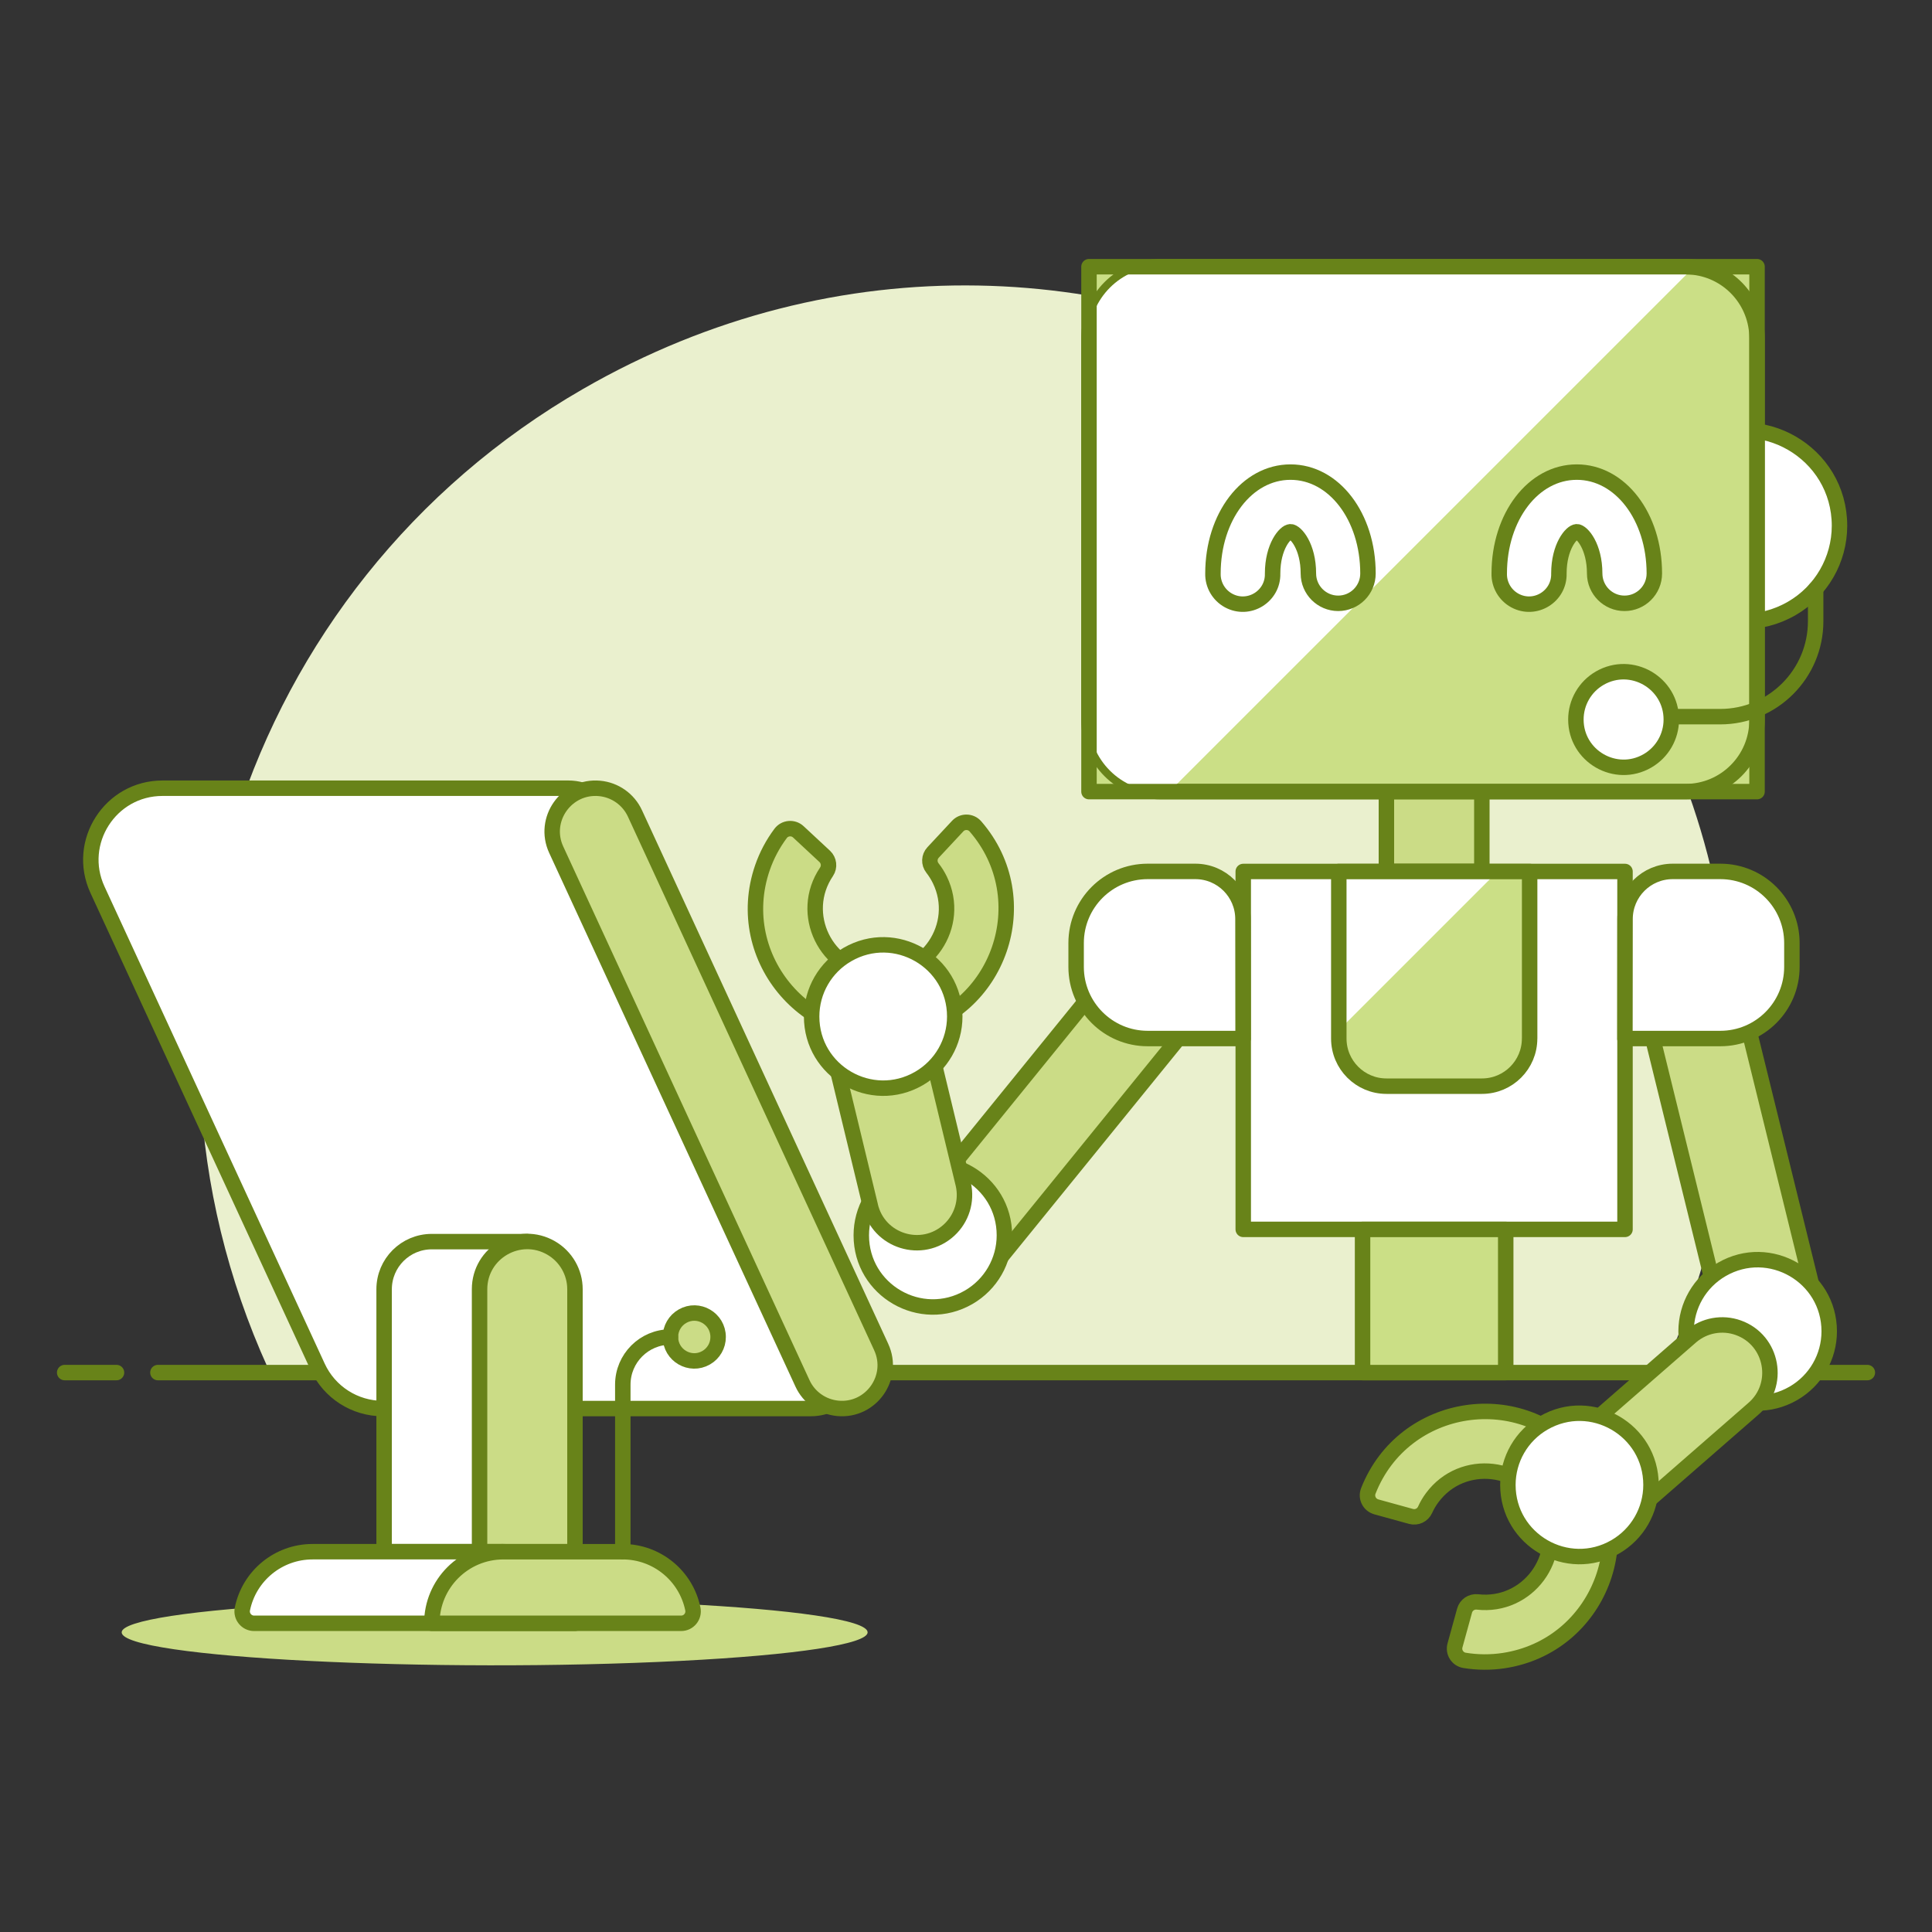 <?xml version="1.0" encoding="UTF-8"?>
<svg xmlns="http://www.w3.org/2000/svg" id="Ebene_1" data-name="Ebene 1" viewBox="0 0 500 500">
  <rect x="0" y="0" width="500" height="500" fill="#333333" stroke="none"/>
  <path d="M448.4,272.27c.01-152.49-165.3-247.81-297.56-171.58-88.43,50.96-123.67,160.62-81.46,253.45h361.28c11.72-25.71,17.77-53.63,17.75-81.87h-.01Z" fill="#eaf0ce" stroke-width="0"></path>
  <path d="M40.87,355.22h418.26" fill="none" stroke="#688319" stroke-linecap="round" stroke-linejoin="round" stroke-width="4"></path>
  <path d="M16.74,355.22h13.41" fill="none" stroke="#688319" stroke-linecap="round" stroke-linejoin="round" stroke-width="4"></path>
  <path d="M469.86,355.22h13.41" fill="none" stroke="#688319" stroke-linecap="round" stroke-linejoin="round" stroke-width="4"></path>
  <path d="M220.99,347c3.8,8.18-2.18,17.55-11.21,17.53h-110.73c-7.22,0-13.79-4.2-16.82-10.76l-57-123.5c-5.66-12.27,3.31-26.28,16.82-26.28h105.03c4.82-.01,9.2,2.79,11.22,7.16l62.69,135.83v.02Z" fill="#fff" stroke-width="0"></path>
  <path d="M31.49,422.45c0,6.56,80.44,10.66,144.79,7.38,29.87-1.52,48.26-4.34,48.26-7.38,0-6.56-80.44-10.66-144.79-7.38-29.87,1.52-48.26,4.34-48.26,7.38Z" fill="#cbdc86" stroke-width="0"></path>
  <path d="M426.66,136.07c0,19.01,20.58,30.9,37.05,21.39,7.64-4.41,12.35-12.57,12.35-21.39,0-19.01-20.58-30.9-37.05-21.39-7.64,4.41-12.35,12.57-12.35,21.39Z" fill="#fff" stroke="#688319" stroke-linecap="round" stroke-linejoin="round" stroke-width="4"></path>
  <path d="M358.8,200.84h24.7v24.7h-24.7v-24.7Z" fill="#cbdc86" stroke="#688319" stroke-linecap="round" stroke-linejoin="round" stroke-width="4"></path>
  <path d="M321.75,225.54h98.8v92.62h-98.8v-92.62Z" fill="#fff" stroke="#688319" stroke-linecap="round" stroke-linejoin="round" stroke-width="4"></path>
  <path d="M352.63,318.17h37.05v37.05h-37.05v-37.05Z" fill="#cbdf86" stroke-width="0"></path>
  <path d="M352.63,318.17h37.05v37.05h-37.05v-37.05Z" fill="none" stroke="#688319" stroke-linecap="round" stroke-linejoin="round" stroke-width="4"></path>
  <path d="M395.86,268.77c0,6.81-5.52,12.33-12.33,12.33h-24.72c-6.81,0-12.33-5.52-12.33-12.33v-43.23h49.39v43.23h-.01Z" fill="#cbdf86" stroke-width="0"></path>
  <path d="M387.58,225.54l-41.12,41.12v-41.12h41.12Z" fill="#fff" stroke-width="0"></path>
  <path d="M395.86,268.77c0,6.81-5.52,12.33-12.33,12.33h-24.72c-6.81,0-12.33-5.52-12.33-12.33v-43.23h49.39v43.23h-.01Z" fill="none" stroke="#688319" stroke-linecap="round" stroke-linejoin="round" stroke-width="4"></path>
  <path d="M281.83,69.02h172.89v135.85h-172.89V69.02Z" fill="#cbdf86" stroke-width="0"></path>
  <path d="M454.72,87.55v98.79c.01,10.24-8.29,18.54-18.52,18.53h-135.85c-10.24.01-18.54-8.29-18.52-18.53v-98.8c0-10.24,8.29-18.54,18.53-18.53h135.84c.75,0,1.42.06,2.14.12,9.34,1.08,16.39,9,16.38,18.41h0Z" fill="none" stroke="#688319" stroke-linecap="round" stroke-linejoin="round" stroke-width="4"></path>
  <path d="M438.35,69.14l-135.72,135.72h-2.28c-10.24,0-18.54-8.29-18.52-18.53v-98.79c0-10.24,8.29-18.54,18.53-18.53h135.84c.75,0,1.42.07,2.16.13h0Z" fill="#fff" stroke-width="0"></path>
  <path d="M281.83,69.02h172.89v135.85h-172.89V69.02Z" fill="none" stroke="#688319" stroke-linecap="round" stroke-linejoin="round" stroke-width="4"></path>
  <path d="M238.35,311.62l58.38-71.9,19.17,15.57-58.38,71.9-19.17-15.57Z" fill="#cbdc86" stroke-width="0"></path>
  <path d="M238.35,311.62l58.38-71.9,19.17,15.57-58.38,71.9-19.17-15.57Z" fill="none" stroke="#688319" stroke-linecap="round" stroke-linejoin="round" stroke-width="4"></path>
  <path d="M321.72,268.77h-24.7c-10.23,0-18.52-8.3-18.52-18.53v-6.19c0-10.23,8.29-18.53,18.52-18.53h12.33c6.81,0,12.33,5.52,12.33,12.33l.03,30.91h.01Z" fill="#fff" stroke="#688319" stroke-linecap="round" stroke-linejoin="round" stroke-width="4"></path>
  <path d="M222.9,319.7c0,14.26,15.43,23.17,27.78,16.04,5.73-3.31,9.26-9.42,9.26-16.04,0-14.26-15.43-23.17-27.78-16.04-5.73,3.31-9.26,9.42-9.26,16.04Z" fill="#fff" stroke="#688319" stroke-linecap="round" stroke-linejoin="round" stroke-width="4"></path>
  <path d="M225.21,311.98c2.09,9.27,13.44,12.8,20.43,6.35,3.24-2.99,4.64-7.49,3.67-11.79l-9.12-37.78-24.09,5.44,9.12,37.78h0Z" fill="#cbdc86" stroke="#688319" stroke-linecap="round" stroke-linejoin="round" stroke-width="4"></path>
  <path d="M247.85,213.79c1.25-1.34,3.39-1.3,4.59.08,16.36,18.84,6.2,48.33-18.3,53.08-24.5,4.75-44.95-18.79-36.82-42.39,1.1-3.19,2.69-6.18,4.71-8.88,1.1-1.46,3.23-1.65,4.57-.41l6.84,6.36c1.11,1.04,1.31,2.73.46,3.99-7.33,10.83-.19,25.53,12.85,26.46,13.04.93,22.2-12.6,16.49-24.36-.53-1.09-1.18-2.13-1.93-3.09-.94-1.19-.87-2.9.17-4.01l6.38-6.84h0Z" fill="#cbdc86" stroke-width="0"></path>
  <path d="M247.85,213.79c1.25-1.34,3.39-1.3,4.59.08,16.36,18.84,6.2,48.33-18.3,53.08-24.5,4.75-44.95-18.79-36.82-42.39,1.1-3.19,2.69-6.18,4.71-8.88,1.1-1.46,3.23-1.65,4.57-.41l6.84,6.36c1.11,1.04,1.31,2.73.46,3.99-7.33,10.83-.19,25.53,12.85,26.46,13.04.93,22.2-12.6,16.49-24.36-.53-1.09-1.18-2.13-1.93-3.09-.94-1.19-.87-2.9.17-4.01l6.38-6.84h0Z" fill="none" stroke="#688319" stroke-linecap="round" stroke-linejoin="round" stroke-width="4"></path>
  <path d="M210.05,263.07c0,14.26,15.43,23.17,27.78,16.04,5.73-3.31,9.26-9.42,9.26-16.04,0-14.26-15.43-23.17-27.78-16.04-5.73,3.31-9.26,9.42-9.26,16.04Z" fill="#fff" stroke="#688319" stroke-linecap="round" stroke-linejoin="round" stroke-width="4"></path>
  <path d="M423.53,251.72l23.98-5.9,22.13,89.94-23.98,5.9-22.13-89.94Z" fill="#cbdc86" stroke-width="0"></path>
  <path d="M423.53,251.72l23.98-5.9,22.13,89.94-23.98,5.9-22.13-89.94Z" fill="none" stroke="#688319" stroke-linecap="round" stroke-linejoin="round" stroke-width="4"></path>
  <path d="M420.52,268.77h24.7c10.23,0,18.52-8.3,18.52-18.53v-6.19c0-10.23-8.29-18.53-18.52-18.53h-12.33c-6.81,0-12.33,5.52-12.33,12.33l-.03,30.91h-.01Z" fill="#fff" stroke="#688319" stroke-linecap="round" stroke-linejoin="round" stroke-width="4"></path>
  <path d="M436.36,344.55c0,14.26,15.43,23.17,27.78,16.04,5.73-3.31,9.26-9.42,9.26-16.04,0-14.26-15.43-23.17-27.78-16.04-5.73,3.31-9.26,9.42-9.26,16.04Z" fill="#fff" stroke="#688319" stroke-linecap="round" stroke-linejoin="round" stroke-width="4"></path>
  <path d="M453.69,364.67c7.25-6.14,5.14-17.84-3.81-21.05-4.15-1.49-8.79-.65-12.15,2.2l-29.29,25.54,15.96,18.85,29.29-25.54Z" fill="#cbdc86" stroke="#688319" stroke-linecap="round" stroke-linejoin="round" stroke-width="4"></path>
  <path d="M356.17,389.96c-1.77-.49-2.72-2.4-2.05-4.11,9.13-23.23,39.98-27.87,55.53-8.35,15.55,19.52,4.15,48.55-20.53,52.27-3.35.5-6.76.48-10.1-.07-1.81-.3-2.96-2.1-2.47-3.87l2.48-9c.4-1.47,1.82-2.42,3.33-2.25,12.99,1.49,22.72-11.63,17.52-23.63-5.2-11.99-21.43-13.86-29.22-3.36-.73.98-1.35,2.03-1.85,3.15-.63,1.39-2.17,2.11-3.64,1.71l-9-2.48h0Z" fill="#cbdc86" stroke-width="0"></path>
  <path d="M356.17,389.96c-1.77-.49-2.72-2.4-2.05-4.11,9.13-23.23,39.98-27.87,55.53-8.35,15.55,19.52,4.15,48.55-20.53,52.27-3.35.5-6.76.48-10.1-.07-1.81-.3-2.96-2.1-2.47-3.87l2.48-9c.4-1.47,1.82-2.42,3.33-2.25,12.99,1.49,22.72-11.63,17.52-23.63-5.2-11.99-21.43-13.86-29.22-3.36-.73.98-1.35,2.03-1.85,3.15-.63,1.39-2.17,2.11-3.64,1.71l-9-2.48h0Z" fill="none" stroke="#688319" stroke-linecap="round" stroke-linejoin="round" stroke-width="4"></path>
  <path d="M390.24,384.29c0,14.26,15.43,23.17,27.78,16.04,5.73-3.31,9.26-9.42,9.26-16.04,0-14.26-15.43-23.17-27.78-16.04-5.73,3.31-9.26,9.42-9.26,16.04Z" fill="#fff" stroke="#688319" stroke-linecap="round" stroke-linejoin="round" stroke-width="4"></path>
  <path d="M407.84,186.21c0,9.51,10.29,15.45,18.52,10.7,3.82-2.21,6.17-6.28,6.17-10.7,0-9.51-10.29-15.45-18.52-10.7-3.82,2.21-6.17,6.28-6.17,10.7Z" fill="#fff" stroke="#688319" stroke-linecap="round" stroke-linejoin="round" stroke-width="4"></path>
  <path d="M432.86,185.47h12.33c13.64,0,24.7-11.06,24.7-24.7v-8.36" fill="none" stroke="#688319" stroke-linecap="round" stroke-linejoin="round" stroke-width="4"></path>
  <path d="M220.99,347c3.8,8.18-2.18,17.55-11.21,17.53h-110.73c-7.22,0-13.79-4.2-16.82-10.76l-57-123.5c-5.66-12.27,3.31-26.28,16.82-26.28h105.03c4.82-.01,9.2,2.79,11.22,7.16l62.69,135.83v.02Z" fill="none" stroke="#688319" stroke-linecap="round" stroke-linejoin="round" stroke-width="4"></path>
  <path d="M228.05,348.61c3.62,7.84-2.61,16.66-11.21,15.87-3.99-.37-7.49-2.83-9.16-6.47l-63.73-138.1c-3.62-7.84,2.61-16.66,11.21-15.87,3.99.37,7.48,2.83,9.16,6.47l63.73,138.09h0Z" fill="#cbdc86" stroke="#688319" stroke-linecap="round" stroke-linejoin="round" stroke-width="4"></path>
  <path d="M136.46,401.58h-37.05v-67.92c0-6.81,5.52-12.33,12.33-12.33h24.7l.02,80.25Z" fill="#fff" stroke-width="0"></path>
  <path d="M136.46,401.58h-37.05v-67.92c0-6.81,5.52-12.33,12.33-12.33h24.7l.02,80.25Z" fill="none" stroke="#688319" stroke-linecap="round" stroke-linejoin="round" stroke-width="4"></path>
  <path d="M148.81,401.58h-24.7v-67.92c0-9.51,10.29-15.45,18.52-10.69,3.82,2.21,6.17,6.28,6.17,10.69v67.92h0Z" fill="#cbdc86" stroke="#688319" stroke-linecap="round" stroke-linejoin="round" stroke-width="4"></path>
  <path d="M148.81,420.11h-83.05c-1.95,0-3.42-1.79-3.03-3.71,1.76-8.62,9.35-14.82,18.15-14.82h49.4c10.23,0,18.53,8.3,18.53,18.53Z" fill="#fff" stroke="#688319" stroke-linecap="round" stroke-linejoin="round" stroke-width="4"></path>
  <path d="M179.31,416.4c.39,1.92-1.07,3.71-3.03,3.71h-64.52c0-10.23,8.29-18.53,18.52-18.53h30.88c8.8,0,16.39,6.2,18.15,14.82Z" fill="#cbdc86" stroke="#688319" stroke-linecap="round" stroke-linejoin="round" stroke-width="4"></path>
  <path d="M173.51,346.01c0,4.75,5.12,7.74,9.24,5.37,1.92-1.1,3.11-3.15,3.1-5.37,0-4.75-5.12-7.74-9.24-5.37-1.92,1.1-3.11,3.15-3.1,5.37Z" fill="#cbdc86" stroke="#688319" stroke-linecap="round" stroke-linejoin="round" stroke-width="4"></path>
  <path d="M173.51,346.01c-6.81,0-12.33,5.52-12.33,12.33v43.22" fill="none" stroke="#688319" stroke-linecap="round" stroke-linejoin="round" stroke-width="4"></path>
  <path d="M346.33,156.14c-4.26,0-7.72-3.46-7.72-7.72,0-7.01-3.29-10.8-4.63-10.8s-4.63,3.79-4.63,10.8c.16,5.94-6.18,9.83-11.4,6.99-2.55-1.39-4.11-4.09-4.04-6.99,0-14.71,8.82-26.24,20.07-26.24s20.05,11.52,20.05,26.24c0,4.26-3.45,7.71-7.7,7.72Z" fill="#fff" stroke="#688319" stroke-linecap="round" stroke-linejoin="round" stroke-width="4"></path>
  <path d="M420.42,156.14c-4.26,0-7.71-3.46-7.72-7.72,0-7.01-3.29-10.8-4.63-10.8s-4.63,3.79-4.63,10.8c.16,5.94-6.18,9.83-11.4,6.99-2.55-1.39-4.11-4.09-4.04-6.99,0-14.71,8.82-26.24,20.07-26.24s20.07,11.52,20.07,26.24c0,4.26-3.46,7.72-7.72,7.72Z" fill="#fff" stroke="#688319" stroke-linecap="round" stroke-linejoin="round" stroke-width="4"></path>
</svg>
